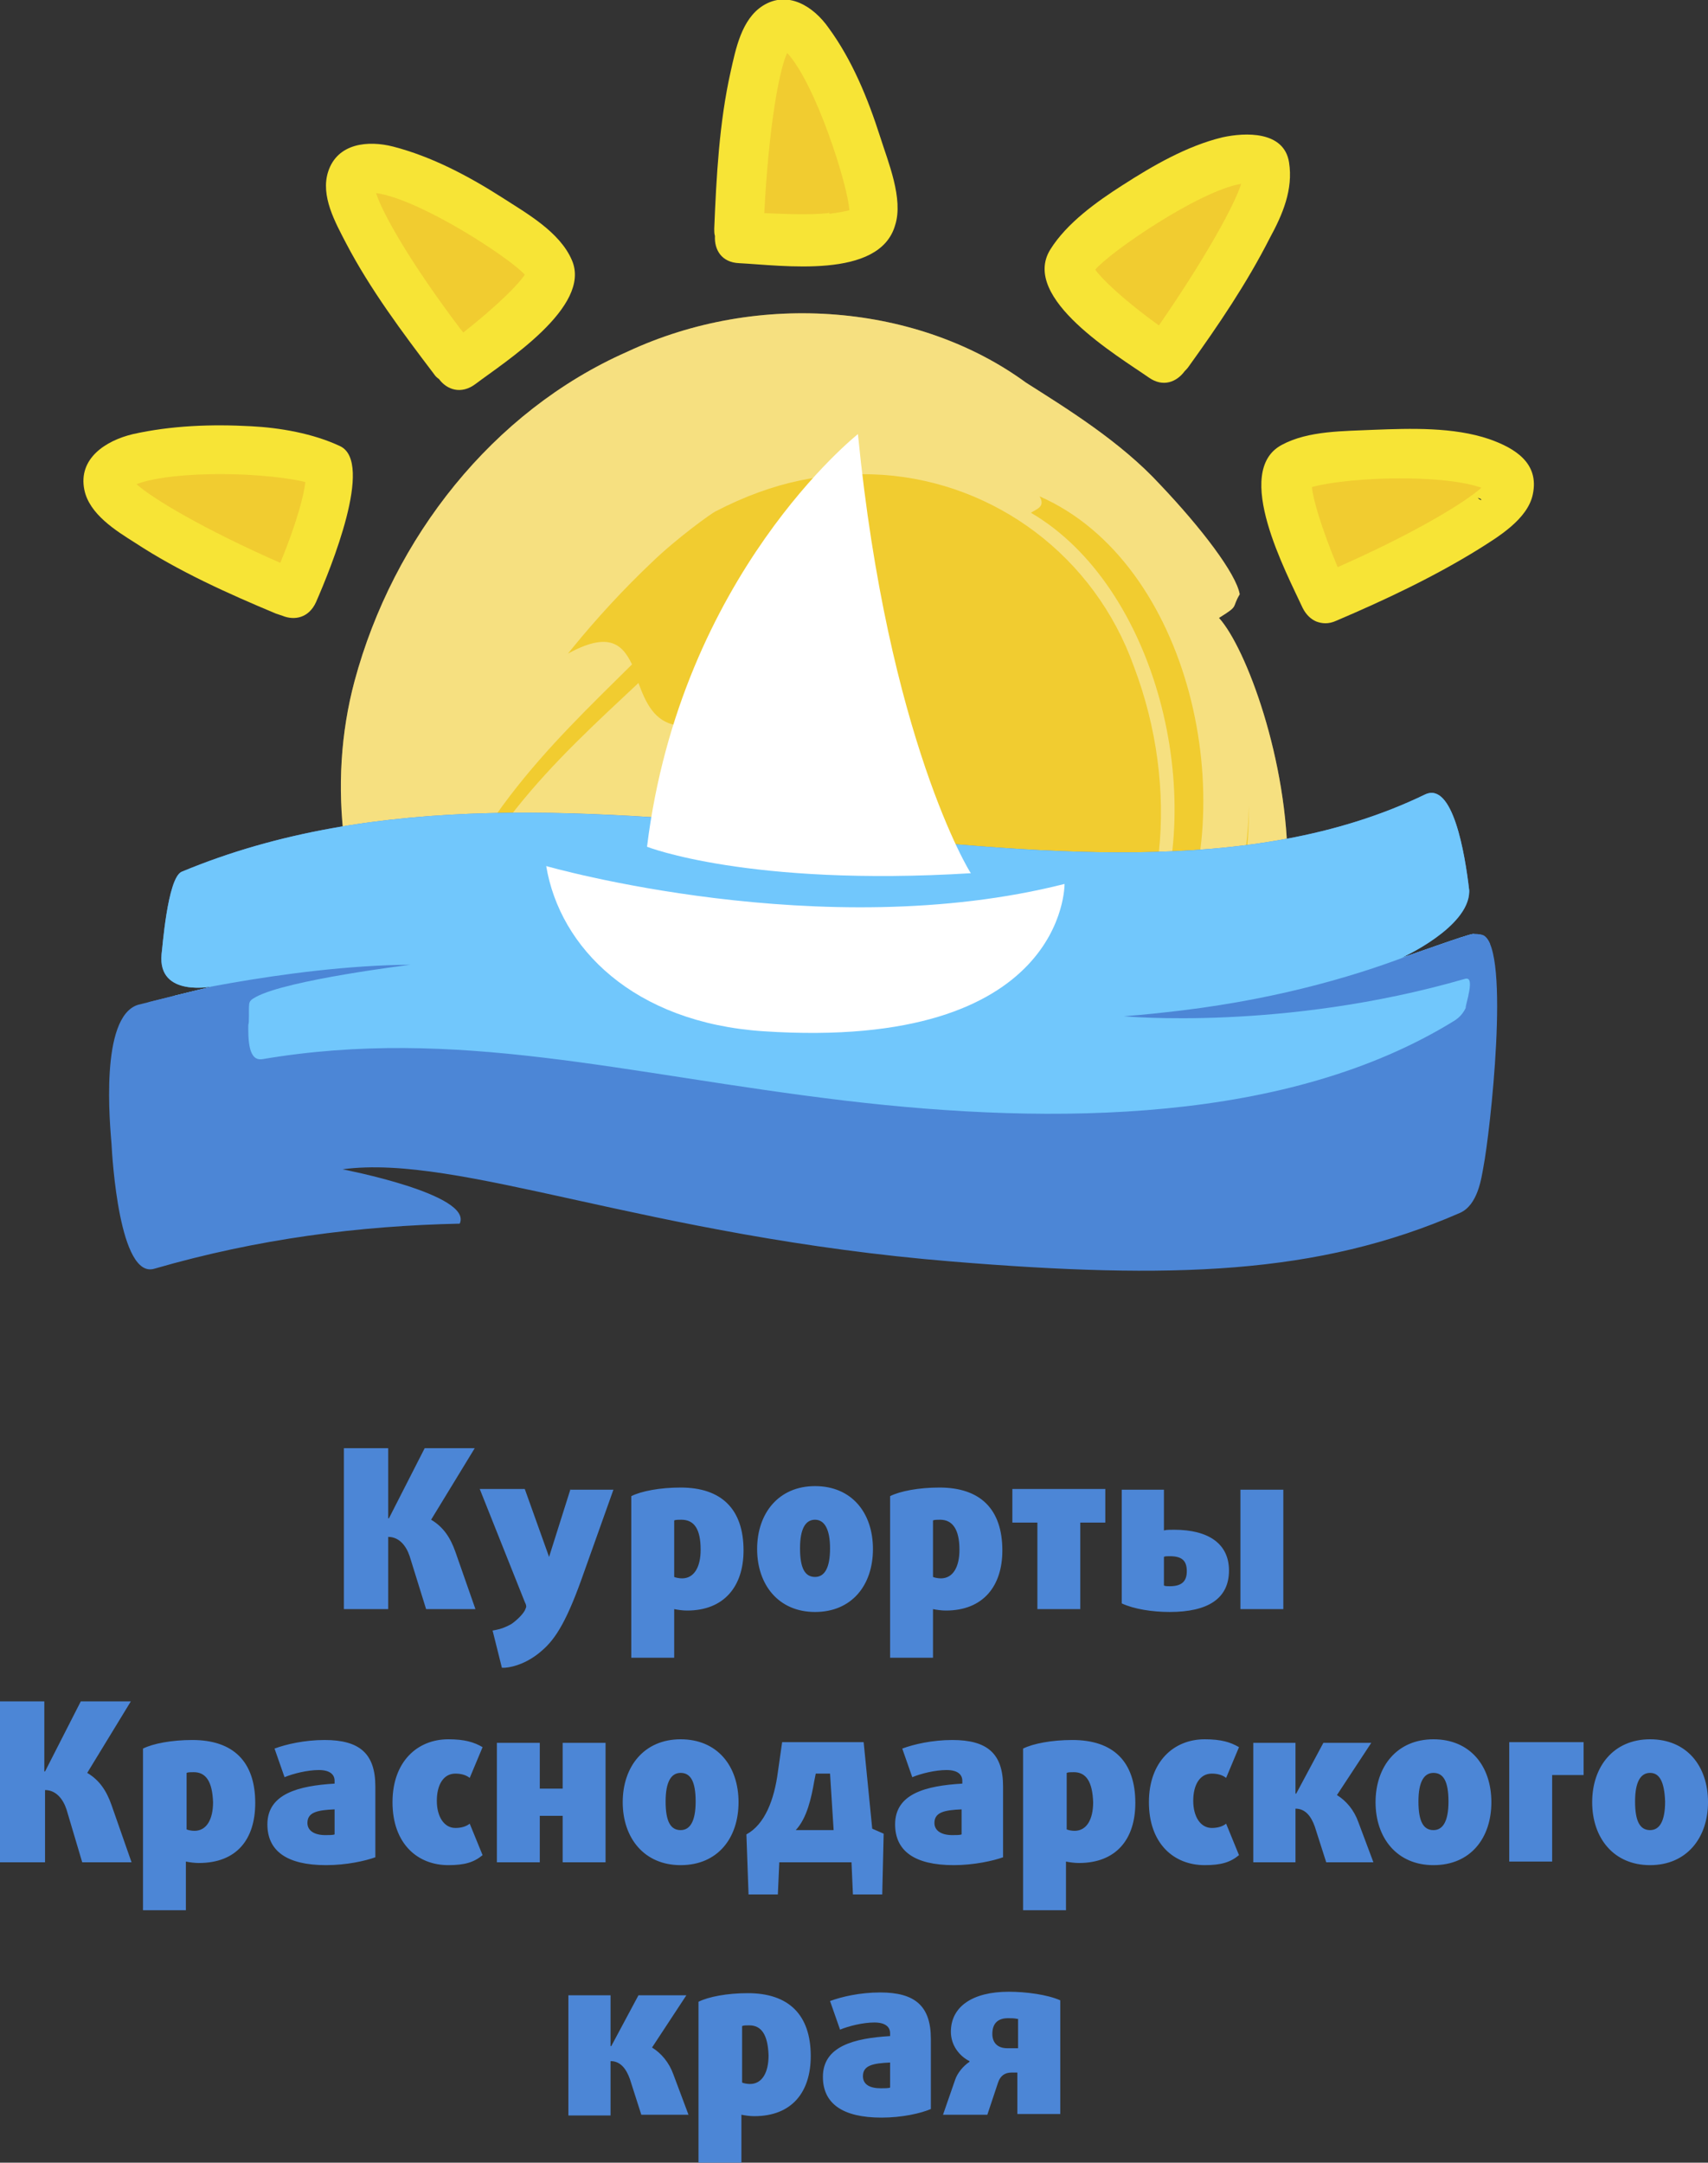 <?xml version="1.0" encoding="utf-8"?>
<!-- Generator: Adobe Illustrator 22.0.1, SVG Export Plug-In . SVG Version: 6.00 Build 0)  -->
<svg version="1.1" id="Слой_1" xmlns="http://www.w3.org/2000/svg" xmlns:xlink="http://www.w3.org/1999/xlink" x="0px" y="0px"
	 viewBox="0 0 238.9 302.4" style="enable-background:new 0 0 238.9 302.4;" xml:space="preserve">
<rect x="0" y="0" width="238.9" height="302.4" fill="#333333" stroke="none"/>
<style type="text/css">
	.st0{opacity:0.39;clip-path:url(#SVGID_2_);}
	.st1{fill:#FFFFFF;}
	.st2{fill:#F7E436;}
	.st3{fill:#F1CC30;}
	.st4{fill:#4C86D6;}
	.st5{clip-path:url(#SVGID_4_);fill:#71C7FC;}
	.st6{clip-path:url(#SVGID_4_);fill:#4C86D6;}
	.st7{display:none;fill:#4C86D6;}
</style>
<g>
	<g>
		<defs>
			<path id="SVGID_1_" d="M170.5,86.4c2.9-1.8,1.7-1.3,2.9-3.3c-0.5-2.9-5.4-9.3-11.1-15.3c-5.6-6.1-13.3-10.8-18.8-14.3
				c-14.9-10.9-37.2-13-55.8-4.3c-18.8,8.3-32.7,26-38.1,46c-3.9,14.5-1.8,30.8,5.7,44.2c7.4,13.5,16.7,5.9,30.7,11.2
				c19.3,7.3,55.9,16.5,74.3,6.8c18.3-9.4,19.1-19.5,19.8-36C180.2,106.4,174.3,90.6,170.5,86.4z"/>
		</defs>
		<use xlink:href="#SVGID_1_"  style="overflow:visible;fill:#F1CC30;"/>
		<clipPath id="SVGID_2_">
			<use xlink:href="#SVGID_1_"  style="overflow:visible;"/>
		</clipPath>
		<g class="st0">
			<path class="st1" d="M119.8,113.7c-1.7,1.2-3.4,2.4-5.1,3.6c-15,10.7-26.9,27.3-23.2,31.7c-0.7,6.3,18.6,15.7,36.5,15.1
				c13,0.3,25.8-4.9,34.4-14.7c8.6-9.9,12.3-23.8,12.3-36.8c-0.4,15.5-6.5,30.3-17.2,39.4c-10.4,9-26.1,12.7-41,10.4
				c-7.5-1.1-14.7-3.7-18.9-7c-4.6-3.6-4.5-5.6-4.8-8.9c0.2-0.9,2.4-6,7.1-11.1c4.6-5.1,10.7-10.3,17.4-15
				c-2.7,6.7-6.2,13.7-10.1,19.1c-2.6,3-4.2,5.8-4.7,6.8c-0.3,0.5-0.3,0.3-0.4-0.3c-0.1-0.3-0.2-0.8-0.3-1.2l-0.1-0.3l-0.1-0.2l0,0
				l0,0c0.2,0.8-0.5-1.7,0.5,1.7v0l0,0l0,0l-0.1-0.1c-1.5-1.4,0,2.2,7.3,4.6c-0.4,1.2-1.1,3.7-1.5,4.9c11.5,2.5,24.3,1.6,34-2.1
				c9.8-3.6,17.4-10.7,22.2-20.9c9.8-20,2.6-53.7-18.6-63c0.9,1.5-0.5,1.8-1.2,2.3l-0.3-0.2l0.3,0.2c-0.7,0.5-0.8,0.9,1.2,2.5
				c-2-1.6-1.9-2-1.2-2.5c17.6,10.3,24.8,39.8,16.9,58.8c-3.9,9.6-10.5,16.5-19.4,19.8c-8.7,3.7-20.8,4-30.9,0.7
				c3.8,1.1,8.3,1.8,12.5,1.9c2.1,0.1,4.1,0,5.7-0.2c3-0.5,4.3-0.7,6.5-1.1c7.4-2.1,13.7-5.4,18.1-11.2c9.5-11,11.5-30.1,5-47.2
				c-5.5-15.4-19.4-25.7-35.1-26.8c-7.9-0.5-15.3,0.9-23.4,5.1c-0.5,0.2-5.5,3.8-9,7.2c-3.8,3.6-7.6,7.7-11.1,12
				c-2.4,2.9-6.8,9-8.6,12c-5.3,4.9-9.4,10.8-10.9,14.9c-0.8,2-1,3.3-1.1,3.4c-0.1,0.1-0.7-0.8-0.6-0.5c-2.6,2.2-5.2,6.1-7.6,9
				c-1.4,1.3-3,2.1-5.3,0.9c-2.1-1.2-4.8-4.8-3.6-12.3c-1.3-0.1-3.9-0.3-5.1-0.4c-2.5,8.4-1.3,17.4,2.5,24.1
				c3.6,6.7,7.3,11.2,8.3,14.9c0.2,3.2-0.2,6.4-6.1,6.5c-2.8,0.2-6.9-0.6-12.2-3.1c-5.2-2.6-12.2-8-17.3-17.2
				c-5.7-10.5-6.8-22.3-5.7-31.7c1-9.5,3.7-17.5,6.9-24.9C20,71.4,28.7,59.4,38.8,48c10.4-10.8,20.6-22.4,40.4-31.5
				c16.6-7.4,35.5-10.4,53.7-8.6c26.5,2.6,52.2,16.9,68.2,38.8c8,10.5,13.8,23.9,16.5,35.2c3.3,12.2,4.3,25,2.9,37.8
				c-1.8,17.5-8.2,35.3-19.3,50.8C189.8,185.7,173,197.9,155,203c-17.8,5.4-35.9,5.6-52.7,1.5c-16.2-4.1-36-12.6-46.7-34.1
				c-1.8-3.2-3.6-9.2-4.3-11.4c-1.5-5-2.1-10.6-1.8-15.9c0.6-10.6,4.1-19.5,7.8-26.5c7.6-13.8,16.2-22.1,21.1-24.6
				c6.6-4,8.6-2,10,0.9c-11.5,11.4-24.1,23-29.8,43.9c-1.2,5.3-1.6,11.3-0.3,17.3c0.9,4.4,3.1,10.6,6,15.2
				c6.2,9.6,15.1,15.7,23.6,19.6c20.9,9.4,43.2,10.9,65.6,4.3c22.4-6.5,42.1-24.6,51.3-46.5c-9.5,21.2-28.7,38.9-50.9,45.7
				c-22.2,6.6-44.6,5.7-66-3.5c-8.4-4-17.1-10.3-23.1-19.7c-2.8-4.5-4.8-10.7-5.7-14.9c-1.2-5.8-0.8-11.7,0.4-16.7
				c5.7-20.2,18.3-31.3,29.8-42.1c1,2.7,2.2,5.4,5.3,5.9c0,0,6.8-6.5,10.4-9.5c18.5-7.1,20.4,3.2,17.7,13.7
				C121.8,108.1,120.9,110.8,119.8,113.7z"/>
		</g>
	</g>
	<g>
		<g>
			<path class="st2" d="M123.1,19.1c-1.7-5.3-3.9-10.7-7.2-15.2c-2.1-3-5.7-5.3-9.2-3.1c-3,1.9-3.8,6.1-4.5,9.2
				c-1.6,7.1-2,14.7-2.3,22c0,0.3,0,0.7,0.1,1c-0.1,1.9,0.9,3.7,3.4,3.8c6,0.3,19.6,2.3,21.8-5.3C126.4,27.8,124.2,22.6,123.1,19.1z
				"/>
			<path class="st2" d="M80,36.4c-1.7-4-6.4-6.6-9.8-8.8c-4.7-3-9.8-5.7-15.2-7.1c-3.5-0.9-7.8-0.5-9.1,3.5c-1.1,3.4,1,7.1,2.5,10
				c3.4,6.5,7.9,12.5,12.3,18.3c0.2,0.3,0.4,0.5,0.7,0.7c1.1,1.5,3.1,2.2,5.1,0.7C70.6,50.6,82.8,42.9,80,36.4z M72,37.7
				C72.1,37.3,72.3,37.2,72,37.7L72,37.7z"/>
			<path class="st2" d="M47.6,62.4c-3.8-1.8-8.5-2.6-12.5-2.8c-5.5-0.3-11.1-0.1-16.5,1.1c-3.8,0.9-7.7,3.4-6.8,7.8
				c0.7,3.4,4.4,5.7,7.1,7.4c6.1,4,13,7.1,19.7,9.9c0.3,0.1,0.6,0.2,0.9,0.3c1.7,0.7,3.7,0.3,4.7-1.9C46.3,79.4,52.3,64.7,47.6,62.4
				z"/>
			<path class="st2" d="M180.3,22.7c-0.7-4.4-6.1-4.2-9.3-3.5c-5,1.2-9.8,4-14,6.7c-3.6,2.3-7.8,5.3-10.1,9
				c-4.2,6.8,9.5,14.9,13.8,17.9c2,1.4,3.9,0.6,5-0.9c0.2-0.2,0.4-0.4,0.6-0.7c4.1-5.7,8.1-11.6,11.3-17.9
				C179.4,30,180.9,26.5,180.3,22.7z"/>
			<path class="st2" d="M208.3,61.4c-5-1.7-11-1.5-16.2-1.3c-4.1,0.2-9.1,0.1-12.8,2.1c-7,3.7,0.7,18,2.9,22.8
				c0.5,1,1.2,1.6,1.9,1.9c0.8,0.3,1.7,0.4,2.8-0.1c6.8-2.9,13.6-6.1,19.9-10c2.7-1.7,6.9-4.2,7.6-7.7
				C215.3,64.8,212,62.7,208.3,61.4z M206.7,69.6C207.6,69.9,207.1,70.1,206.7,69.6L206.7,69.6z"/>
			<g>
				<path class="st3" d="M115.9,29.6l0,0.2c-2.9,0.3-6.5,0.1-9,0l0,0c0.6-11.6,2-19.8,3.2-22.4c4,4.3,8.5,18.5,8.7,22
					c-0.4,0.1-1.3,0.3-2.8,0.5L115.9,29.6z"/>
				<path class="st3" d="M64.4,46c-7.1-9.4-10.9-16.2-11.8-19c6,0.8,18.5,8.9,20.8,11.4c-0.8,1.3-3.9,4.4-8.6,8.1L64.4,46z"/>
				<path class="st3" d="M39.2,78.7c-10.7-4.7-17.9-9-20.1-11c1.8-0.7,5.2-1.3,10.5-1.4c6.7-0.1,11.6,0.7,13.1,1.1
					C42.6,68.9,41.5,73.2,39.2,78.7L39.2,78.7z"/>
				<path class="st3" d="M162.1,45.5c-4.9-3.5-8.1-6.6-8.9-7.8c2.1-2.5,14.5-11,20.4-12C172.8,28.4,168.8,35.8,162.1,45.5
					L162.1,45.5z"/>
				<path class="st3" d="M187.1,79.3c-2.3-5.5-3.5-9.7-3.6-11.2c1.4-0.4,5.3-1.1,11.1-1.2c6.1-0.1,10.4,0.5,12.6,1.3
					C205,70.2,197.8,74.6,187.1,79.3L187.1,79.3z"/>
			</g>
		</g>
	</g>
</g>
<g>
	<path class="st4" d="M11.5,260.4L9.3,253c-0.5-1.5-1.5-2.7-3-2.7v10.1H0v-22.5h6.2v9.8h0.1l5-9.8h7l-6.1,10c1.7,1,2.7,2.5,3.4,4.5
		l2.8,8H11.5z M27.8,260.5c-0.6,0-1.3-0.1-1.8-0.2v6.8h-6v-22.6c1.4-0.7,4-1.2,6.9-1.2c5.7,0,8.8,3,8.8,8.8
		C35.7,257.2,33.1,260.5,27.8,260.5z M27.1,247.8c-0.4,0-0.8,0-1,0.1v7.9c0.2,0.1,0.7,0.2,1.1,0.2c1.7,0,2.6-1.6,2.6-4
		C29.7,249.1,28.8,247.8,27.1,247.8z M45.6,260.8c-5.5,0-8.2-2-8.2-5.7c0-4.3,4.4-5.4,9.4-5.7v-0.4c0-0.9-0.7-1.5-2.2-1.5
		c-1.6,0-3.6,0.5-4.8,1l-1.4-4c1.6-0.6,4.2-1.2,7-1.2c4.9,0,7.1,1.9,7.1,6.5v9.9C51.1,260.2,48.5,260.8,45.6,260.8z M46.8,253
		c-2.4,0.1-3.8,0.4-3.8,1.9c0,1.1,1,1.7,2.5,1.7c0.5,0,1.1,0,1.3-0.1V253z M62.7,260.8c-4.3,0-7.8-3-7.8-8.8c0-5.7,3.5-8.8,7.8-8.8
		c2.3,0,3.6,0.4,4.8,1.1l-1.8,4.3c-0.5-0.4-1.2-0.6-2-0.6c-1.7,0-2.6,1.6-2.6,3.8c0,2.2,1,3.8,2.6,3.8c0.8,0,1.5-0.2,2-0.6l1.8,4.4
		C66.3,260.4,65,260.8,62.7,260.8z M78.7,260.4v-6.5h-3.2v6.5h-6v-16.7h6v6.4h3.2v-6.4h6v16.7H78.7z M95.2,260.8
		c-5.1,0-8.1-3.8-8.1-8.8c0-5,3-8.8,8.1-8.8c5.1,0,8.1,3.7,8.1,8.8C103.3,257,100.4,260.8,95.2,260.8z M95.2,247.9
		c-1.3,0-2.1,1.2-2.1,4c0,2.8,0.7,4,2.1,4c1.3,0,2.1-1.2,2.1-4C97.3,249.1,96.6,247.9,95.2,247.9z M123.4,264.9h-4.1l-0.2-4.5H109
		l-0.2,4.5h-4.1l-0.3-8.4c2.6-1.4,3.9-4.9,4.4-8.7l0.6-4.2h11.4l1.2,12.1l1.6,0.7L123.4,264.9z M116.1,248h-2l-0.2,1
		c-0.4,2.3-1,5.2-2.6,6.9h5.3L116.1,248z M133.4,260.8c-5.5,0-8.2-2-8.2-5.7c0-4.3,4.3-5.4,9.4-5.7v-0.4c0-0.9-0.7-1.5-2.2-1.5
		c-1.6,0-3.6,0.5-4.8,1l-1.4-4c1.6-0.6,4.2-1.2,7-1.2c4.9,0,7.1,1.9,7.1,6.5v9.9C138.9,260.2,136.2,260.8,133.4,260.8z M134.5,253
		c-2.4,0.1-3.8,0.4-3.8,1.9c0,1.1,1,1.7,2.5,1.7c0.5,0,1.1,0,1.3-0.1V253z M150.9,260.5c-0.6,0-1.3-0.1-1.8-0.2v6.8h-6v-22.6
		c1.4-0.7,4-1.2,6.9-1.2c5.7,0,8.8,3,8.8,8.8C158.8,257.2,156.1,260.5,150.9,260.5z M150.2,247.8c-0.4,0-0.8,0-1,0.1v7.9
		c0.2,0.1,0.7,0.2,1.1,0.2c1.7,0,2.6-1.6,2.6-4C152.8,249.1,151.9,247.8,150.2,247.8z M168.5,260.8c-4.3,0-7.8-3-7.8-8.8
		c0-5.7,3.5-8.8,7.8-8.8c2.3,0,3.6,0.4,4.8,1.1l-1.8,4.3c-0.5-0.4-1.2-0.6-2-0.6c-1.7,0-2.6,1.6-2.6,3.8c0,2.2,1,3.8,2.6,3.8
		c0.8,0,1.5-0.2,2-0.6l1.8,4.4C172.1,260.4,170.8,260.8,168.5,260.8z M185.5,260.4l-1.6-5c-0.5-1.4-1.3-2.5-2.7-2.5v7.5h-5.9v-16.7
		h5.9v7.1h0.1l3.8-7.1h6.7l-4.8,7.3c1.3,0.8,2.4,2.1,3,3.8l2.1,5.6H185.5z M200.5,260.8c-5.1,0-8.1-3.8-8.1-8.8c0-5,3-8.8,8.1-8.8
		c5.1,0,8.1,3.7,8.1,8.8C208.6,257,205.7,260.8,200.5,260.8z M200.5,247.9c-1.3,0-2.1,1.2-2.1,4c0,2.8,0.7,4,2.1,4
		c1.3,0,2.1-1.2,2.1-4C202.6,249.1,201.9,247.9,200.5,247.9z M217.1,248.2v12.1h-6v-16.7h10.4v4.6H217.1z M230.8,260.8
		c-5.1,0-8.1-3.8-8.1-8.8c0-5,3-8.8,8.1-8.8c5.1,0,8.1,3.7,8.1,8.8C238.9,257,235.9,260.8,230.8,260.8z M230.8,247.9
		c-1.3,0-2.1,1.2-2.1,4c0,2.8,0.7,4,2.1,4c1.3,0,2.1-1.2,2.1-4C232.8,249.1,232.1,247.9,230.8,247.9z"/>
	<path class="st4" d="M89.7,295.7l-1.6-5c-0.5-1.4-1.3-2.5-2.7-2.5v7.6h-5.9V279h5.9v7.1h0.1l3.8-7.1h6.7l-4.8,7.3
		c1.3,0.8,2.4,2.1,3,3.8l2.1,5.6H89.7z M105.5,295.9c-0.6,0-1.3-0.1-1.8-0.2v6.8h-6v-22.6c1.4-0.7,4-1.2,6.9-1.2
		c5.7,0,8.8,3,8.8,8.8C113.4,292.5,110.8,295.9,105.5,295.9z M104.8,283.2c-0.4,0-0.8,0-1,0.1v7.9c0.2,0.1,0.7,0.2,1.1,0.2
		c1.7,0,2.6-1.6,2.6-4C107.4,284.5,106.5,283.2,104.8,283.2z M123.3,296.1c-5.5,0-8.2-2-8.2-5.7c0-4.3,4.4-5.4,9.4-5.7v-0.4
		c0-0.9-0.7-1.5-2.2-1.5c-1.6,0-3.6,0.5-4.8,1l-1.4-4c1.6-0.6,4.2-1.2,7-1.2c4.9,0,7.1,1.9,7.1,6.5v9.8
		C128.8,295.5,126.2,296.1,123.3,296.1z M124.5,288.4c-2.4,0.1-3.8,0.4-3.8,1.9c0,1.2,1,1.7,2.5,1.7c0.5,0,1.1,0,1.3-0.1V288.4z
		 M142.3,295.7v-5.9h-0.8c-1,0-1.6,0.5-1.9,1.4l-1.5,4.5h-6.2l1.7-4.9c0.3-0.9,1.1-1.9,2-2.5v-0.1c-1.4-0.7-2.6-2.2-2.6-4.1
		c0-3.5,3-5.6,8.1-5.6c2.4,0,5.4,0.4,7.2,1.2v15.9H142.3z M142.3,282.3c-0.4-0.1-0.9-0.1-1.3-0.1c-1.5,0-2.2,0.8-2.2,2.2
		c0,1.2,0.7,2,2.1,2h1.5V282.3z"/>
	<path class="st4" d="M59.6,225l-2.3-7.4c-0.5-1.5-1.5-2.7-3-2.7V225h-6.2v-22.5h6.2v9.8h0.1l5-9.8h7l-6.1,10c1.7,1,2.7,2.5,3.4,4.5
		l2.8,8H59.6z M96.1,225.2c-0.6,0-1.3-0.1-1.8-0.2v6.8h-6v-22.6c1.4-0.7,4-1.2,6.9-1.2c5.7,0,8.8,3,8.8,8.8
		C104,221.8,101.3,225.2,96.1,225.2z M95.3,212.5c-0.4,0-0.8,0-1,0.1v7.9c0.2,0.1,0.7,0.2,1.1,0.2c1.7,0,2.6-1.6,2.6-4
		C98,213.8,97.1,212.5,95.3,212.5z M114,225.4c-5.1,0-8.1-3.8-8.1-8.8c0-5,3-8.8,8.1-8.8c5.1,0,8.1,3.7,8.1,8.8
		C122.1,221.7,119.1,225.4,114,225.4z M114,212.5c-1.3,0-2.1,1.2-2.1,4c0,2.8,0.7,4,2.1,4c1.3,0,2.1-1.2,2.1-4
		C116.1,213.8,115.3,212.5,114,212.5z M132.3,225.2c-0.6,0-1.3-0.1-1.8-0.2v6.8h-6v-22.6c1.4-0.7,4-1.2,6.9-1.2c5.7,0,8.8,3,8.8,8.8
		C140.2,221.8,137.5,225.2,132.3,225.2z M131.5,212.5c-0.4,0-0.8,0-1,0.1v7.9c0.2,0.1,0.7,0.2,1.1,0.2c1.7,0,2.6-1.6,2.6-4
		C134.2,213.8,133.2,212.5,131.5,212.5z M151.1,212.9V225h-6v-12.1h-3.5v-4.7h13v4.7H151.1z M163.6,225.4c-2.4,0-5-0.4-6.7-1.2
		v-15.9h5.9v5.7c0.3-0.1,0.9-0.1,1.4-0.1c4.9,0,7.7,2,7.7,5.7C171.9,223.5,169,225.4,163.6,225.4z M163.6,217.6
		c-0.3,0-0.7,0-0.8,0.1v4c0.2,0.1,0.5,0.1,0.8,0.1c1.6,0,2.4-0.6,2.4-2.1C166,218.2,165.3,217.6,163.6,217.6z M173.5,225v-16.7h6
		V225H173.5z M79.8,208.2l-3,9.5l-3.4-9.5h-6.3l6.3,15.8c0.2,0.4,0.2,0.5,0.2,0.7c0,0-0.1,0.3-0.2,0.5c-0.4,0.7-1.3,1.5-1.9,1.9
		c-0.7,0.4-1.5,0.7-2.1,0.8l-0.5,0.1l1.3,5.2l0.4,0c1.4-0.1,3.4-0.8,5.2-2.4c2-1.7,3.6-4.4,5.9-11l4.1-11.5H79.8z"/>
</g>
<g>
	<g>
		<g>
			<defs>
				<path id="SVGID_3_" d="M207.5,130.8c-0.2-0.1-0.6-0.2-1.3-0.2c-0.1,0-0.1,0-0.2,0c0,0,0,0,0,0c0,0,0,0,0,0
					c-0.9,0.1-8,2.7-9.9,3.3c0,0,9.3-4.2,9.4-9.2c0-0.1,0-0.2,0-0.2c-0.6-5.2-2.3-15.3-6.2-13.4c-24.4,11.8-55,8-84.3,5.2
					c-31.8-3.1-62.5-5.7-89.6,5.6c-2,0.9-2.7,11-2.8,11.5c-0.6,6.2,7.3,4.5,7.3,4.5c-1.4,0.3-9.8,2.4-10.6,2.6
					c-5.4,1.7-3.9,16.9-3.7,19.5c0.1,1.9,1.1,18.9,6,17.4c14.5-4.2,28.7-6,42.7-6.3c0,0,0,0,0,0c1.9-4.1-16.4-7.6-16.4-7.6
					c16.4-2.2,42.5,9.4,85.3,12.9c30.6,2.5,51.1,1.9,71-6.8c2.5-1.1,3-4.8,3.3-6.5C208.4,158.5,211.3,132.8,207.5,130.8z"/>
			</defs>
			<use xlink:href="#SVGID_3_"  style="overflow:visible;fill:#4C86D6;"/>
			<clipPath id="SVGID_4_">
				<use xlink:href="#SVGID_3_"  style="overflow:visible;"/>
			</clipPath>
			<path class="st5" d="M199.3,111.1c-24.4,11.8-55,8-84.3,5.2c-31.8-3.1-63.5-5.7-90.7,5.6c-2,0.9-4.5,7-4.7,8.8
				c-0.6,5-9.4,12.1,14.3,6.9c2.3-0.5-1,11.1,2.8,10.5c27.2-4.6,50.5,2.1,81.5,5.8c29.5,3.5,62,3.1,85.1-11.1
				c2.2-1.3,2.2-3.5,2.5-5.8c0.6-5.3,0.6-4,0.1-9.6C205.6,125.3,204.3,108.7,199.3,111.1L199.3,111.1z"/>
			<path class="st6" d="M210.1,127.4c0,0-16,10.4-44.9,13.9c-2.6,0.3-5.2,0.6-8,0.8c0,0,22.3,2.1,47.6-5.2c0.9-0.3,1.1,0.4,0.3,3.5
				C204.2,144,210.1,127.4,210.1,127.4z"/>
			<path class="st6" d="M20.3,139.9c0,0,19.9-4.9,37.1-5c0,0-17.2,2.1-21.6,4.5c-1.3,0.7-0.9,0.8-1,3.5c-0.1,2.2-7.4,0.8-7.4,0.8
				L20.3,139.9z"/>
		</g>
	</g>
	<path class="st7" d="M212.4,149.1c-0.1-1.6-1.1-16.4-4.9-18.3c-0.2-0.1-0.6-0.2-1.3-0.2c-0.1,0-0.1,0-0.2,0c0,0,0,0,0,0
		c0,0,0,0,0,0c-0.9,0.1-8,2.7-9.9,3.3c0,0,9.3-4.2,9.4-9.2c0-0.1,0-0.2,0-0.2c-0.6-5.2-2.3-15.3-6.2-13.4c-24.4,11.8-55,8-84.3,5.2
		c-31.8-3.1-62.5-5.7-89.6,5.6c-2,0.9-2.7,11-2.8,11.5c-0.6,6.2,7.3,4.5,7.3,4.5c-1.4,0.3-9.8,2.4-10.6,2.6
		c-5.4,1.7-3.9,16.9-3.7,19.5c0.1,1.9,1.1,18.9,6,17.4c33-9.6,64.5-6.3,95.4-2.8c28.7,3.2,61.3,8.3,91.5-4.9c2.5-1.1,3-4.8,3.3-6.5
		C212.7,158.5,212.7,153.7,212.4,149.1z"/>
</g>
<g>
	<path class="st1" d="M120,60.7c0,0-24.8,19.6-29.5,57.7c0,0,14.2,5.6,45.3,3.7C135.7,122.1,124.2,103.3,120,60.7z"/>
	<path class="st1" d="M76.4,121.1c0,0,38.6,11.1,72.5,2.5c0,0,0.3,23.4-42.1,20.6C88.6,143,78.3,132.5,76.4,121.1z"/>
</g>
</svg>
